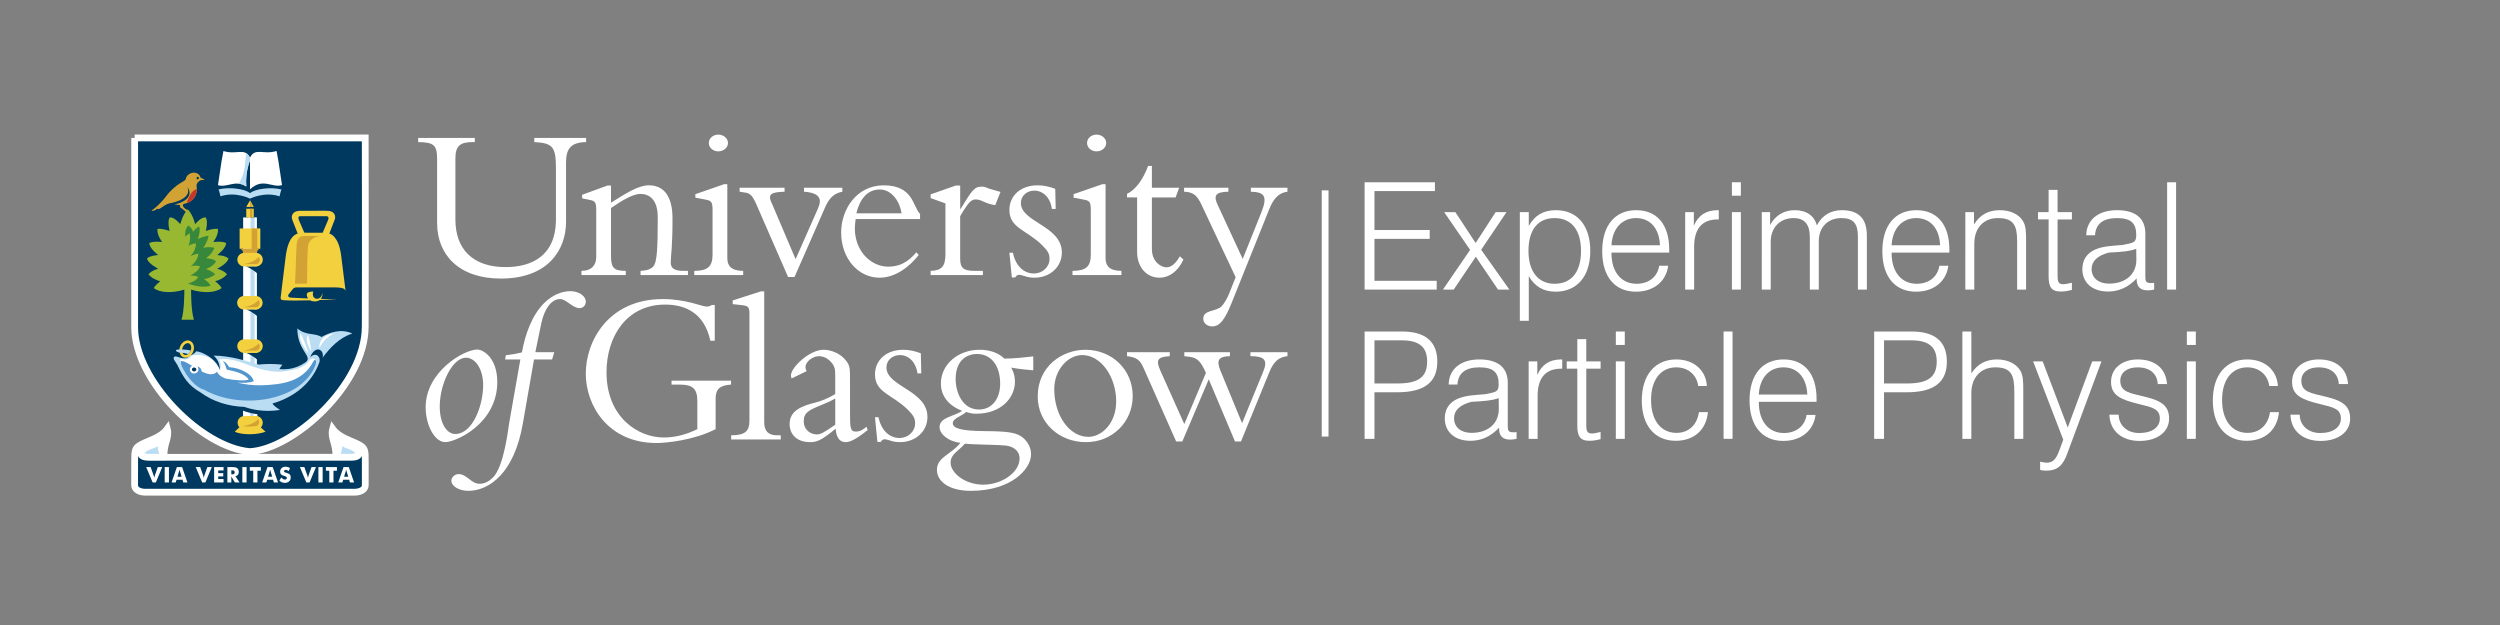 <?xml version="1.0" encoding="utf-8"?>
<!-- Generator: Adobe Illustrator 13.0.2, SVG Export Plug-In . SVG Version: 6.00 Build 14948)  -->
<!DOCTYPE svg PUBLIC "-//W3C//DTD SVG 1.1//EN" "http://www.w3.org/Graphics/SVG/1.1/DTD/svg11.dtd">
<svg version="1.1" id="Layer_1" xmlns="http://www.w3.org/2000/svg" xmlns:xlink="http://www.w3.org/1999/xlink" x="0px" y="0px"
	 width="368.504px" height="92.126px" viewBox="0 0 368.504 92.126" enable-background="new 0 0 368.504 92.126"
	 xml:space="preserve">
<rect x="0" y="0" width="368.504" height="92.126" fill="#808080" stroke="none"/>
<rect fill="none" width="368.504" height="92.126"/>
<g>
	<path fill="#FFFFFF" d="M86.394,20.332v0.612c-2.179,0.036-2.958,0.913-2.958,2.991v8.773c0,4.029-2.565,8.352-9.618,8.352
		c-6.206,0-9.389-3.539-9.389-8.188v-9.488c0-2.082-0.584-2.404-2.794-2.44v-0.612h8.351v0.612h-0.293
		c-1.786,0-2.566,0.492-2.566,2.376v9.033c0,4.385,2.566,7.017,7.408,7.017c3.673,0,7.409-1.527,7.409-7.047V24.75
		c0-3.119-0.489-3.671-3.185-3.806v-0.612H86.394z"/>
	<path fill="#FFFFFF" d="M90.064,37.714c0,1.785,0.423,2.211,2.176,2.211v0.616h-6.53v-0.616c1.429,0,2.176-0.781,2.176-2.049
		v-6.822c0-1.203-0.132-1.43-0.974-1.592l-1.107-0.229v-0.52l3.739-1.365h0.52v2.532c2.176-1.362,3.995-2.564,5.589-2.564
		c2.209,0,3.476,1.623,3.476,4.871c0,4.321-0.227,5.165-0.259,6.436c-0.034,0.876,0.486,1.302,1.82,1.302h0.715v0.616H94.42v-0.616
		c0.94-0.035,1.492-0.261,1.849-0.619c0.617-0.618,0.683-2.992,0.683-7.31c0-2.601-1.266-3.415-2.569-3.415
		c-1.038,0-2.629,0.911-4.319,2.08V37.714z"/>
	<path fill="#FFFFFF" d="M107.209,38.072c0,1.137,0.618,1.854,2.339,1.854v0.616h-7.213v-0.616c1.981,0,2.697-0.65,2.697-2.375
		v-6.529c0-1.269-0.162-1.428-1.007-1.594l-1.527-0.293v-0.518l4.223-1.464h0.488V38.072z M105.878,19.842
		c0.779,0,1.427,0.551,1.427,1.236c0,0.681-0.648,1.233-1.427,1.233c-0.782,0-1.398-0.553-1.398-1.233
		C104.48,20.393,105.096,19.842,105.878,19.842z"/>
	<path fill="#FFFFFF" d="M116.167,40.833l-4.711-10.786c-0.488-1.138-0.911-1.528-1.431-1.628l-1.006-0.16v-0.586h6.628v0.586
		c-1.983,0.064-2.601,0.322-1.819,1.85l3.446,8.093l3.312-7.506c0.586-1.335,0.292-2.276-2.077-2.437v-0.586h5.653v0.586
		c-1.234,0.227-1.953,0.94-2.569,2.371l-4.481,10.203H116.167z"/>
	<path fill="#FFFFFF" d="M126.129,32.287c-0.061,0.49-0.125,0.942-0.125,1.364c0,3.38,2.369,5.655,4.935,5.655
		c1.626,0,2.893-0.649,4.129-2.113l0.356,0.389c-1.365,1.725-3.412,3.35-5.783,3.35c-3.185,0-5.653-2.892-5.653-6.662
		c0-3.445,2.306-6.952,6.271-6.952c4.382,0,4.288,3.149,5.359,4.223v0.747H126.129z M132.891,31.443
		c-0.357-2.111-1.656-3.511-3.218-3.511c-1.072,0-2.695,0.487-3.444,3.511H132.891z"/>
	<path fill="#FFFFFF" d="M141.534,38.167c0,1.332,0.488,1.758,2.112,1.758h1.234v0.616h-7.702v-0.616
		c1.659-0.035,2.179-0.717,2.179-2.44v-7.503l-2.179-0.782v-0.552l3.702-1.299h0.654v3.443h0.063
		c1.625-2.666,2.014-3.281,3.087-3.281c0.392,0,0.487,0.033,1.104,0.292c0.327,0.129,0.912,0.262,1.69,0.485l-0.778,1.953
		c-0.489-0.065-1.108-0.229-1.724-0.522c-0.355-0.163-0.747-0.323-1.139-0.323c-0.581,0-0.939,0.394-1.266,0.846
		c-0.422,0.582-0.777,1.139-1.039,1.623V38.167z"/>
	<path fill="#FFFFFF" d="M149.308,37.257c0.387,1.951,1.623,3.056,3.085,3.056c1.3,0,2.307-0.975,2.307-2.146
		c0-0.683-0.163-1.104-1.041-1.982c-2.307-2.307-4.873-2.534-4.873-5.23c0-2.145,1.691-3.638,4.158-3.638
		c0.877,0,1.787,0.194,2.6,0.521l0.065,2.955h-0.553c-0.228-1.658-1.299-2.695-2.599-2.695c-1.071,0-1.98,0.747-1.98,1.818
		c0,2.861,6.042,3.347,6.042,7.31c0,2.113-1.755,3.706-4.029,3.706c-0.618,0-1.07-0.098-1.429-0.227
		c-0.357-0.1-0.619-0.195-0.876-0.195c-0.195,0-0.39,0.129-0.552,0.389h-0.489l-0.357-3.641H149.308z"/>
	<path fill="#FFFFFF" d="M162.962,38.072c0,1.137,0.617,1.854,2.339,1.854v0.616h-7.214v-0.616c1.984,0,2.699-0.65,2.699-2.375
		v-6.529c0-1.269-0.164-1.428-1.007-1.594l-1.529-0.293v-0.518l4.225-1.464h0.488V38.072z M161.63,19.842
		c0.78,0,1.428,0.551,1.428,1.236c0,0.681-0.647,1.233-1.428,1.233c-0.781,0-1.397-0.553-1.397-1.233
		C160.233,20.393,160.849,19.842,161.63,19.842z"/>
	<path fill="#FFFFFF" d="M173.808,27.673l-0.52,1.43h-3.498v7.57c0,2.045,1.464,2.732,2.146,2.732c0.715,0,1.362-0.556,1.979-1.63
		l0.522,0.488c-0.78,1.692-2.049,2.667-3.544,2.667c-1.915,0-3.28-1.593-3.28-3.77v-8.059h-1.494v-0.521
		c1.268-0.615,2.372-2.109,3.118-4.126h0.553v3.218H173.808z"/>
	<path fill="#FFFFFF" d="M185.938,31.279c0.976-2.469,0.355-2.955-1.559-3.02v-0.586h5.392v0.586c-1.331,0.16-2.076,1.072-2.694,2.6
		l-5.527,13.776c-0.971,2.404-1.72,3.478-2.856,3.478c-0.781,0-1.331-0.49-1.331-1.139c0-1.332,1.882-1.006,2.695-1.82
		c0.358-0.358,0.846-1.203,1.105-1.85l0.974-2.44l-5.034-10.688c-0.62-1.332-1.202-1.888-2.568-1.917v-0.586h6.532v0.586
		c-1.981,0.029-2.211,0.616-1.56,1.982l3.672,7.926L185.938,31.279z"/>
	<path fill="#FFFFFF" d="M70.343,51.524c0.941,0,2.957,1.298,2.957,4.779c0,6.173-6.142,8.868-7.668,8.868s-2.891-2.436-2.891-5.135
		C62.74,54.775,68.393,51.524,70.343,51.524z M68.685,52.729c-2.047,0-3.866,3.931-3.866,7.18c0,2.729,1.169,4.062,2.273,4.062
		c2.599,0,4.126-4.225,4.126-7.214C71.219,54.479,70.115,52.729,68.685,52.729z"/>
	<path fill="#FFFFFF" d="M74.458,52.988l0.098-0.617c0.782-0.098,1.561-0.229,2.374-0.425c0.486-2.663,1.461-5.457,3.281-7.276
		c1.136-1.138,2.567-1.755,3.833-1.755c1.269,0,2.307,0.714,2.307,1.558c0,0.519-0.391,0.944-0.911,0.944
		c-1.07,0-1.949-1.333-2.891-1.333c-1.268,0-2.306,1.43-2.761,3.575l-0.877,4.257h2.794l-0.325,1.072h-2.665l-1.656,9.488
		c-1.267,7.277-4.972,9.875-8.026,9.875c-1.363,0-2.501-0.68-2.501-1.494c0-0.52,0.521-0.975,1.074-0.975
		c1.201,0,1.85,1.43,3.084,1.43c0.749,0,1.396-0.357,1.984-0.941c1.623-1.625,2.24-7.18,2.37-7.959l1.657-9.424H74.458z"/>
	<path fill="#FFFFFF" d="M105.483,63.254c-3.215,1.658-7.341,2.047-8.707,2.047c-7.115,0-10.43-5.488-10.43-10.234
		c0-4.873,3.414-10.982,11.341-10.982c3.475,0,5.782,1.104,6.463,1.104c0.293,0,0.555-0.063,0.749-0.227h0.455v5.264h-0.648
		c-0.88-4.063-3.64-5.329-6.662-5.329c-5.719,0-8.644,4.745-8.644,9.975c0,6.66,4.679,9.615,8.416,9.615
		c1.496,0,3.151-0.324,4.973-1.234V59.16c0-1.85-0.649-2.469-2.599-2.469h-1.204v-0.583h8.772v0.583
		c-1.625,0.098-2.275,0.65-2.275,2.047V63.254z"/>
	<path fill="#FFFFFF" d="M112.645,62.217c0,1.33,0.618,1.947,1.885,1.947h0.554v0.619h-7.31v-0.619c2.078,0,2.695-0.617,2.695-2.176
		V46.295c0-0.914-0.098-1.202-1.006-1.304l-1.46-0.162v-0.549l4.157-1.334h0.486V62.217z"/>
	<path fill="#FFFFFF" d="M116.685,55.783c-0.065-0.198-0.099-0.293-0.099-0.456c0-1.14,2.696-3.771,4.808-3.771
		c0.977,0,2.501,0.456,3.41,1.725c0.49,0.684,0.49,1.105,0.49,2.793v4.354c0,2.6,0,3.186,0.846,3.186
		c0.355,0,0.779-0.035,1.59-0.715l0.162,0.488c-1.752,1.428-2.664,1.785-3.216,1.785c-1.332,0-1.462-1.463-1.494-1.98
		c-2.242,1.85-2.891,1.98-3.771,1.98c-1.883,0-3.02-1.072-3.02-2.664c0-1.979,1.754-2.662,3.833-3.182
		c0.683-0.166,1.755-0.555,2.892-1.238v-2.566c0-0.91,0-1.432-0.554-2.079c-0.419-0.522-1.102-0.941-1.819-0.941
		c-1.071,0-2.014,0.909-2.014,1.589c0,0.198,0.033,0.326,0.162,0.619L116.685,55.783z M123.117,58.738
		c-0.618,0.357-1.137,0.588-1.917,0.912c-1.983,0.809-2.729,1.137-2.729,2.471c0,1.168,0.94,1.914,1.918,1.914
		c0.518,0,0.91-0.162,2.728-1.43V58.738z"/>
	<path fill="#FFFFFF" d="M129.493,61.5c0.393,1.949,1.625,3.059,3.091,3.059c1.298,0,2.305-0.98,2.305-2.146
		c0-0.684-0.162-1.107-1.041-1.984c-2.305-2.304-4.872-2.535-4.872-5.23c0-2.145,1.688-3.641,4.159-3.641
		c0.875,0,1.786,0.197,2.598,0.521l0.064,2.958h-0.552c-0.228-1.658-1.299-2.698-2.6-2.698c-1.072,0-1.982,0.748-1.982,1.819
		c0,2.859,6.044,3.348,6.044,7.314c0,2.107-1.755,3.701-4.029,3.701c-0.616,0-1.073-0.096-1.43-0.225
		c-0.355-0.102-0.618-0.197-0.876-0.197c-0.197,0-0.389,0.129-0.551,0.391h-0.491l-0.355-3.641H129.493z"/>
	<path fill="#FFFFFF" d="M152.302,54.582c-0.488-0.032-2.017-0.166-3.25-0.395c0.195,0.362,0.551,1.041,0.551,2.082
		c0,2.404-2.076,4.713-5.684,4.713c-0.618,0-0.91-0.066-1.496-0.262c-0.519,0.555-1.98,0.908-1.98,1.656
		c0,0.814,1.396,1.137,4.645,1.17c3.673,0.031,4.938,0.195,5.915,1.17c0.778,0.783,0.973,1.592,0.973,2.273
		c0,2.113-2.86,5.361-8.87,5.361c-3.378,0-5.002-1.494-5.002-3.088c0-1.881,1.983-2.174,3.476-3.992
		c-1.753-0.164-3.086-1.268-3.086-2.309c0-1.492,2.179-1.559,3.315-2.404c-1.981-0.779-3.12-2.176-3.12-4.029
		c0-2.796,2.501-4.973,5.717-4.973c1.496,0,2.764,0.456,3.641,1.302c1.46,0,2.826-0.165,4.257-0.325V54.582z M144.925,71.441
		c2.762,0,5.361-1.82,5.361-3.865c0-1.201-1.005-1.818-2.177-1.914c-0.844-0.102-4.937-0.135-5.879-0.264
		c-0.911,1.072-2.113,1.527-2.113,2.793C140.117,69.721,142.261,71.441,144.925,71.441z M144.015,52.176
		c-1.235,0-3.151,0.683-3.151,3.705c0,1.914,0.976,4.484,3.445,4.484c1.883,0,3.118-1.561,3.118-3.803
		C147.427,53.77,145.998,52.176,144.015,52.176z"/>
	<path fill="#FFFFFF" d="M159.979,51.557c3.963,0,6.984,2.956,6.984,6.826c0,3.834-3.021,6.789-6.887,6.789
		c-4.028,0-7.115-2.924-7.115-6.723C152.961,53.965,156.601,51.557,159.979,51.557z M160.435,64.393
		c1.916,0,4.091-1.951,4.091-5.199c0-3.703-2.271-6.856-5.001-6.856c-2.146,0-4.128,2.213-4.128,5.005
		C155.396,61.275,157.642,64.393,160.435,64.393z"/>
	<path fill="#FFFFFF" d="M182.041,65.076l-3.867-9.164l-3.9,9.164h-0.906l-4.845-10.92c-0.453-1.006-0.911-1.493-2.403-1.655v-0.585
		h6.304v0.585c-1.918,0.097-2.048,0.649-1.364,2.175l3.508,7.832l3.185-7.538c-0.716-1.655-1.268-2.241-2.405-2.372l-0.779-0.097
		v-0.585h6.724v0.585c-1.591,0.032-2.075,0.519-1.395,2.142l3.183,7.734l3.12-7.602c0.715-1.723,0.163-2.274-1.886-2.274v-0.585
		h5.458v0.585c-1.232,0.126-2.014,0.746-2.663,2.337l-4.189,10.238H182.041z"/>
	<g>
		<path fill="#00395F" stroke="#FFFFFF" d="M19.847,20.334l33.987-0.003c0,0,0.041,16.104,0,27.798
			c0.006,8.612-10.635,18.11-17.002,18.44c-7.06-0.564-16.984-10.439-16.984-18.336V20.334z"/>
		<rect x="36.589" y="32.049" fill="#BBDDF4" width="1.081" height="29.941"/>
		<path fill="#F3D03E" d="M43.776,42.36h5.336c1.574,0,1.718,0.216,1.83,0.554c-0.066-0.524-0.406-3.211-0.643-5.156
			c-0.062-0.508-0.24-1.903-0.944-2.736c-0.223-0.268-0.33-0.401-0.808-0.606c0.037-0.105,0.473-1.188,0.795-2.062
			c0.166-0.447-0.013-0.893-0.354-1.101c-0.298-0.178-0.68-0.187-0.951-0.187c-1.83,0-3.242,0.004-3.805,0.004
			c-0.978,0-1.431,0.621-1.132,1.372c0.227,0.568,0.604,1.538,0.775,1.981c-1.202,0.402-1.599,2.043-1.773,3.464
			c-0.291,2.397-0.684,5.593-0.712,5.784c-0.042,0.305-0.093,0.556,0.407,0.579c0.948,0.062,2.055,0.068,3.919,0.021
			c0.18,0.1,0.414,0.164,0.718,0.154c0.303-0.005,0.523-0.086,0.682-0.198c0.761-0.026,1.625-0.062,2.614-0.103
			c-0.868-0.02-1.683-0.045-2.436-0.065c0.271-0.337,0.243-0.799,0.219-0.889c-0.113,1.25-1.736,1.13-1.334-0.195
			c-0.174,0-0.626,0-0.913,0.234c-0.077,0.194-0.051,0.518,0.134,0.785c-1.053-0.046-1.92-0.084-2.548-0.12
			c-0.322-0.016-0.478-0.248-0.314-0.463C43.217,42.524,43.257,42.36,43.776,42.36 M44.266,31.867
			c0.964-0.005,2.525,0.004,3.536,0.004c0.314,0,0.83-0.094,0.541,0.6c-0.256,0.614-0.625,1.469-0.783,1.838
			c-0.533,0-2.698,0.001-2.703-0.01c-0.172-0.4-0.419-0.972-0.733-1.695C43.957,32.215,43.875,31.867,44.266,31.867z"/>
		<path fill="#FFFFFF" d="M36.876,61.861c0,0.352-0.234,0.639-0.525,0.639c-0.29,0-0.526-0.287-0.526-0.639v-2.971
			c0-0.348,0.236-0.637,0.526-0.637c0.291,0,0.525,0.289,0.525,0.637V61.861"/>
		<path fill="#D3A234" d="M29.551,26.582c0.168-0.07,0.409-0.053,0.631-0.053c-0.245-0.204-0.468-0.283-0.603-0.318
			c-0.313-1.189-2.034-0.867-2.204,0.188c-0.061,0.381-1.412,0.547-2.96,2.617c-0.713,0.951-1.699,1.777-1.998,1.967
			c-0.301,0.188,0.431,0.132,0.77-0.227c0.317,0.32,0.939-0.639,1.876-0.801c0.249-0.041,3.363-0.605,2.542-2.389
			c1.097,1.411-0.732,2.426-1.885,2.538c0.102,0.054,0.701,0.101,0.769,0.128c0.172,0.061-0.052,0.27,0.089,0.349
			c0.335,0.186,1.001,0.813,1.001,0.813s0.378-0.129,0.208-0.3c-0.514-0.339-0.653-0.442-0.784-0.653
			c-0.009-0.013-0.175-0.324,0.164-0.414c0.488-0.039,2.085-0.607,1.813-2.609C28.937,27.101,29.159,26.759,29.551,26.582"/>
		<path fill="#00395F" d="M29.318,26.25c0,0.104-0.078,0.188-0.174,0.188c-0.093,0-0.171-0.083-0.171-0.188
			c0-0.104,0.078-0.189,0.171-0.189C29.24,26.06,29.318,26.146,29.318,26.25"/>
		<rect x="37.365" y="58.143" fill="#FFFFFF" width="0.576" height="4.207"/>
		<path fill="#F3D03E" d="M38.453,63.004c0.171-0.178,0.275-0.42,0.275-0.689c0-0.551-0.447-1-1-1h-1.703
			c-0.552,0-1.002,0.449-1.002,1c0,0.26,0.1,0.49,0.259,0.67c-0.206,0.184-0.574,0.541-0.676,0.662
			c1.143,0.504,3.313,0.463,4.537-0.008C39.028,63.541,38.637,63.18,38.453,63.004"/>
		<path fill="#BBDDF4" d="M36.851,28.48c0,0.025-0.002,0.02-0.002-0.007c-0.739-0.661-3.113-0.943-4.638-0.554
			c0.1,0.186,0.223,0.779,0.288,1.016c2.253-0.75,4.351,0.345,4.351,0.345c0-0.005,0-0.015,0.001-0.021c0,0.006,0,0.018,0.001,0.023
			c0,0,2.098-1.094,4.352-0.344c0.062-0.236,0.188-0.827,0.288-1.011C39.962,27.535,37.59,27.816,36.851,28.48"/>
		<rect x="37.533" y="32.048" fill="#FFFFFF" width="0.335" height="23.198"/>
		<rect x="35.842" y="32.049" fill="#FFFFFF" width="1.076" height="21.526"/>
		<path fill="#00395F" d="M37.946,40.33c0.07-0.251,0.103-0.873,0-1.068c-0.505,0-1.289,0.004-1.746-0.008
			C37.246,39.636,37.946,40.33,37.946,40.33"/>
		<path fill="#00395F" d="M34.173,59.495c0.602,0.091,3.83,0.243,3.83,0.243l0.527,1.369C38.531,61.107,35.712,61.033,34.173,59.495
			"/>
		<path fill="#BBDDF4" d="M47.387,49.677c-1.009-0.651-2.235-0.149-3.561-1.263c0.004,3.454,2.521,4.147,1.104,5.068
			c-1.262,0.826-2.484,1.03-3.753,0.924c0.107-0.172,0.298-0.486,0.449-0.643c-1.555-0.199-2.911-0.088-3.48-0.021
			c-1.936-0.569-4.084-1.286-6.671-1.327c0.47,0.383,0.932,1.048,0.932,2.192c-0.393-1.546-2-2.353-2.789-2.661
			c-0.236-0.089-0.457-0.131-0.687-0.168c-0.117,0.157-0.366,0.423-0.785,0.58c-0.239-0.127-0.434,0.1-0.402,0.174
			c0.014,0.037,0.009,0.072-0.021,0.109c-0.23,0.3-0.988,0.156-1.553-0.039c-0.651-0.225-0.624,0.225-0.499,0.448
			c0.205,0.361,0.402,0.595,0.499,0.796c0.864,1.764,1.504,2.923,3.419,4.018c1.82,1.344,4.108,2.035,6.435,2.115
			c0.849,0.303,2.8,0.842,5.245,0.449c-0.475-0.318-0.951-0.635-1.107-0.951c3.107-0.898,5.794-2.941,6.894-6.022
			c0.013-0.033,0.024-0.067,0.037-0.102c0.197-0.675-0.457-1.571-1.386-0.687c0.805-1.934,2.136-1.097,1.854,0.047
			c1.062-1.431,2.482-2.967,4.378-3.549C50.206,48.365,48.505,49.059,47.387,49.677"/>
		<path fill="#00395F" d="M37.979,46.663c0.072-0.254,0.102-0.878,0-1.07c-0.505,0-1.288,0.007-1.743-0.007
			C37.279,45.967,37.979,46.663,37.979,46.663"/>
		<path fill="#F3D03E" d="M38.712,44.628c0,0.555-0.455,1.002-1.014,1.002h-1.726c-0.56,0-1.015-0.447-1.015-1.002s0.455-1,1.015-1
			h1.726C38.257,43.628,38.712,44.074,38.712,44.628"/>
		<path fill="#D3A234" d="M37.669,45.291c-1.012,0.011-1.882,0-1.882,0s1.426-0.086,2.329-1.051
			C38.354,44.398,38.398,45.288,37.669,45.291"/>
		<path fill="#00395F" d="M37.995,53.082c0.071-0.25,0.1-0.877,0-1.068c-0.505,0-1.286,0.006-1.744-0.008
			C37.296,52.388,37.995,53.082,37.995,53.082"/>
		<path fill="#F3D03E" d="M38.726,51.02c0,0.555-0.454,1.002-1.013,1.002h-1.725c-0.562,0-1.014-0.447-1.014-1.002
			s0.452-0.998,1.014-0.998h1.725C38.272,50.021,38.726,50.465,38.726,51.02"/>
		<path fill="#D3A234" d="M37.682,51.682c-1.013,0.01-1.879-0.002-1.879-0.002s1.422-0.079,2.328-1.051
			C38.367,50.79,38.414,51.677,37.682,51.682"/>
		<rect x="35.322" y="33.675" fill="#F3D03E" width="3.05" height="2.994"/>
		<path fill="#D3A234" d="M38.372,36.666c-0.517,0.125-0.484,0.559-0.503,0.719c0,0-1.23,0.008-2.038,0
			c0.007-0.047,0.025-0.64-0.509-0.719C35.322,36.666,38.176,36.668,38.372,36.666z"/>
		<rect x="37.103" y="33.675" fill="#D3A234" width="0.826" height="3.031"/>
		<path fill="#F3D03E" d="M27.279,50.267c-0.321,0.142-0.589,0.436-0.732,0.811c-0.147,0.376-0.147,0.772-0.006,1.097
			c0.104,0.232,0.282,0.41,0.501,0.496c0.218,0.083,0.47,0.07,0.705-0.033c0.321-0.139,0.588-0.437,0.735-0.809
			c0.261-0.674,0.034-1.385-0.498-1.592C27.765,50.149,27.514,50.16,27.279,50.267 M27.185,52.294
			c-0.153-0.058-0.236-0.188-0.277-0.286c-0.099-0.218-0.096-0.51,0.011-0.787c0.106-0.271,0.299-0.492,0.522-0.592
			c0.097-0.041,0.246-0.078,0.398-0.021c0.225,0.09,0.352,0.342,0.352,0.641c0,0.141-0.027,0.287-0.083,0.432
			c-0.104,0.273-0.301,0.494-0.521,0.594C27.49,52.315,27.342,52.355,27.185,52.294z"/>
		<path fill="#BBDDF4" d="M27.731,52.188c-0.172-0.056-0.596-0.18-1.106-0.195c-0.361-0.012-0.714-0.221-0.692-0.327
			c0.021-0.076,0.113-0.116,0.266-0.138c0.349-0.05,1.106-0.008,1.923,0.123C28.052,51.848,27.942,52.03,27.731,52.188"/>
		<path fill="#C53829" d="M29.018,27.873c-0.013,1.521-1.177,2.001-1.513,2.089C27.617,29.624,28.091,28.046,29.018,27.873"/>
		<path fill="#F3D03E" d="M38.737,38.269c0,0.557-0.452,1.008-1.015,1.008h-1.723c-0.563,0-1.016-0.451-1.016-1.008
			c0-0.551,0.453-0.998,1.016-0.998h1.723C38.285,37.271,38.737,37.718,38.737,38.269"/>
		<path fill="#D3A234" d="M37.695,38.933c-1.013,0.011-1.883-0.002-1.883-0.002s1.425-0.085,2.33-1.051
			C38.379,38.042,38.425,38.929,37.695,38.933"/>
		<path fill="#FFFFFF" d="M30.937,52.791c1.099,0.735,1.47,1.817,1.47,1.817s0.366-0.905-0.135-1.607
			c1-0.292,2.737,0.164,4.304,0.776c2.301,0.902,4.021,1.201,5.773,0.902c1.75-0.299,2.673-0.662,3.237-1.535
			c0.299-0.468,1.185-0.369,0.935,0.331c-0.25,0.702-1.335,2.704-3.388,3.257c-2.052,0.549-5.439,1.469-10.446,0.215
			c-1.34-0.336-4.487-1.172-5.773-2.824c-0.258-0.33-0.325-0.947-0.337-1.045c-0.015-0.119,0.064-0.182,0.345-0.132
			c0.882,0.155,1.05-0.182,1.378-0.554C28.662,52.346,29.936,52.125,30.937,52.791"/>
		<path fill="#5396CE" d="M46.154,53.334c-1.531,2.91-4.49,3.361-7.586,3.456c-1.256,0.034-2.512-0.121-3.592-0.398
			c0.911,0.093,1.852,0.02,2.427-0.181c-0.224-1.167-2.217-2.014-3.605-2.09c-0.264-0.299-0.34-0.689-0.978-0.915
			c0.451,0.413,0.414,0.991,0.638,1.29c1.137,0.23,2.523,0.521,3.192,1.414c-0.235,0.303-2.292,0.135-3.414-0.12
			c-0.483-0.179-0.987-0.47-1.255-0.992c-0.535,0.599-1.386,0.384-2.26-0.052c-0.013-0.34-0.222-0.639-0.674-0.726
			c0.099,0.147,0.124,0.302,0.125,0.428c-0.988-0.569-1.929-1.265-2.401-1.229c-0.67,0.051,1.463,3.794,3.266,4.194
			c5.353,3.086,14.3,1.73,16.419-3.479C46.755,53.184,46.492,52.695,46.154,53.334z"/>
		<path fill="#FFFFFF" d="M29.246,54.397c0.029,0.326-0.226,0.62-0.575,0.653c-0.345,0.04-0.653-0.201-0.686-0.529
			c-0.031-0.328,0.223-0.622,0.57-0.656C28.902,53.832,29.21,54.07,29.246,54.397"/>
		<path fill="#00395F" d="M28.942,54.46c0,0.161-0.148,0.289-0.33,0.289c-0.18,0-0.328-0.128-0.328-0.289s0.148-0.292,0.328-0.292
			C28.794,54.168,28.942,54.299,28.942,54.46"/>
		<path fill="#FFFFFF" d="M44.285,49.123c-0.367,1.268,1.202,2.977,1.202,2.977S44.776,49.883,44.285,49.123"/>
		<path fill="#FFFFFF" d="M45.387,49.396c-0.54,0.741,0.475,2.431,0.475,2.431S45.806,50.475,45.387,49.396"/>
		<path fill="#FFFFFF" d="M47.086,51.324c0.427-0.926,1.279-1.852,2.181-2.179C47.388,49.373,46.963,50.622,47.086,51.324"/>
		<path fill="#FFFFFF" d="M36.847,23.23c-0.792-1.536-1.926-0.354-3.913-0.967c-0.351,1.625-0.702,4.531-0.801,5.031
			c1.357,0.408,2.55-0.859,4.171,0.196c-0.173-2.097,0.501-3.843,0.501-3.843S36.827,23.392,36.847,23.23"/>
		<path fill="#BBDDF4" d="M36.851,23.224c-0.156-0.271-0.308-0.503-0.57-0.652c-0.233,2.495-0.292,3.036-1.084,4.502
			c0.493,0.062,0.855,0.244,1.109,0.423c-0.176-2.101,0.544-3.749,0.544-3.749S36.847,23.312,36.851,23.224z"/>
		<path fill="#FFFFFF" d="M40.765,22.255c-1.986,0.614-3.122-0.568-3.914,0.969c-0.001,0.523-0.003,4.396,0.004,4.686
			c1.904-1.778,3.21-0.172,4.71-0.623C41.465,26.787,41.114,23.881,40.765,22.255"/>
		<rect x="36.298" y="30.766" fill="#F3D03E" width="1.104" height="1.283"/>
		<polygon fill="#F3D03E" points="36.857,29.537 37.407,30.496 36.294,30.501 		"/>
		<path fill="#38853C" d="M27.567,33.327V33.32C27.558,33.316,27.559,33.321,27.567,33.327"/>
		<path fill="#98B832" d="M32.01,39.615c0,0,1.515-0.748,1.665-1.516c-0.469-0.451-1.654-0.5-1.654-0.5s1.361-1.035,1.304-1.787
			c-0.679-0.316-1.888-0.133-1.888-0.133c0.561-0.775,0.721-1.393,0.699-1.936c-0.707-0.117-1.798,0.302-1.798,0.302
			s0.366-1.304,0.005-1.979c-0.654-0.175-1.576,0.977-1.576,0.977s-0.327-1.425-1.092-2.184c-0.768,0.759-1.104,2.184-1.104,2.184
			s-0.92-1.151-1.578-0.977c-0.355,0.676,0.009,1.979,0.009,1.979s-1.091-0.419-1.801-0.302c-0.019,0.543,0.142,1.16,0.703,1.936
			c0,0-1.212-0.184-1.888,0.133c-0.057,0.752,1.302,1.787,1.302,1.787s-1.186,0.049-1.653,0.5c0.151,0.768,1.666,1.516,1.666,1.516
			s-0.902,0.186-1.453,0.81c0.35,0.466,1.14,0.912,1.758,1.015c-0.534,0.43-0.833,0.766-0.967,1.018
			c0.866,0.7,2.685,0.799,4.504,0.232c0,0.349,0.005,3.155-0.421,4.442h1.833c-0.423-1.287-0.418-4.093-0.418-4.442
			c1.818,0.566,3.639,0.468,4.503-0.232c-0.136-0.252-0.433-0.588-0.964-1.018c0.617-0.103,1.404-0.549,1.755-1.015
			C32.909,39.8,32.01,39.615,32.01,39.615"/>
		<path fill="#38883C" d="M30.354,39.666c0.171-0.094,1.05-0.363,1.5-1.147c-0.45-0.437-1.5-0.453-1.5-0.453s0.936-0.614,1.25-1.536
			c-0.801-0.234-1.635,0-1.635,0s0.683-0.969,0.768-1.785c-0.768,0.084-1.584,0.487-1.584,0.487
			c0.231-0.505,0.348-1.219,0.248-1.839c-0.383,0.076-0.733,0.514-0.942,0.786c-0.195-0.622-0.525-0.817-0.751-0.942
			c-0.374,0.549-0.449,0.905-0.403,1.658c0.126-0.125,0.327-0.323,0.653-0.512c0.199,1.074-0.183,1.856-0.183,1.856
			s0.474-0.309,1.1-0.383c0.025,0.593-0.192,1.207-0.817,1.933c0,0,0.55-0.332,1.186-0.383c-0.102,0.836-0.611,1.394-1.137,1.871
			c0.351-0.166,0.953-0.15,1.369-0.016c-0.216,0.633-0.71,0.951-1.433,1.35c0.447,0,0.907,0.06,1.166,0.232
			c-0.291,0.545-1,0.803-1.491,0.943c1.136,0.434,2.235,0.613,3.312,0.352c-0.075-0.32-0.483-0.711-0.96-0.984
			c0.436-0.1,1.084-0.234,1.653-0.719C31.354,40.066,30.903,39.818,30.354,39.666"/>
		<path fill="#BBDDF4" d="M24.268,64.271c0.258,0.861-0.43,2.521,0.059,3.482c-0.417-0.016-3.066,0.471-3.458,0.127
			c-0.385-0.342-1.417-1.072-0.385-1.635C21.516,65.689,24.125,64.686,24.268,64.271"/>
		<path fill="#BBDDF4" d="M49.554,64.184c0.302,2.754-0.159,3.062-0.131,3.854c0.26,0.066,2.366,0.504,3.11,0.105
			c0.745-0.404,1.26-1.375,0.916-1.779c-0.343-0.4-2.061-1.488-2.748-1.604C50.014,64.643,49.741,64.389,49.554,64.184"/>
		<path fill="#00395F" stroke="#FFFFFF" d="M52.842,65.514c-1.144-0.615-2.844-0.986-3.804-2.297c-0.36,1.32,0.514,2.08,0.479,4.023
			c0.809-1.51,0.143-1.881,0.28-2.598c0.651,0.832,1.629,0.953,2.311,1.307c0.871,0.455,1.404,1.459-0.398,1.453
			c-3.517-0.008-26.095,0.006-29.69,0.006c-1.859,0-1.315-1-0.445-1.453c0.684-0.355,1.672-0.477,2.321-1.33
			c0.136,0.717-0.538,1.084,0.274,2.596c-0.035-1.947,0.831-2.674,0.486-4.004c-0.959,1.311-2.685,1.682-3.832,2.297
			c-0.974,0.516-0.976,0.863-0.976,2.531c0,1.117,0.005,2.531-0.004,3.477c-0.007,0.662,0.766,1.059,1.689,1.031
			c4.229,0,26.372,0,30.602,0c0.921,0.027,1.706-0.357,1.706-1.023c0.006-0.947-0.009-2.375,0-3.492
			C53.854,66.32,53.815,66.029,52.842,65.514"/>
		<path fill="#FFFFFF" d="M21.548,68.848h0.655l0.455,1.27c0.01,0.025,0.035,0.129,0.074,0.303c0.043-0.174,0.07-0.277,0.082-0.303
			l0.445-1.27h0.658l-0.948,2.268H22.5L21.548,68.848"/>
		<rect x="24.275" y="68.848" fill="#FFFFFF" width="0.626" height="2.268"/>
		<path fill="#FFFFFF" d="M26.072,68.848h0.773l0.782,2.268h-0.615L26.9,70.709h-0.878l-0.119,0.406h-0.613L26.072,68.848
			 M26.769,70.271l-0.23-0.75c-0.01-0.037-0.037-0.137-0.077-0.305c-0.042,0.168-0.07,0.268-0.08,0.305l-0.228,0.75H26.769z"/>
		<path fill="#FFFFFF" d="M28.85,68.848h0.657l0.453,1.27c0.011,0.025,0.033,0.129,0.077,0.303c0.039-0.174,0.068-0.277,0.078-0.303
			l0.45-1.27h0.655l-0.949,2.268h-0.469L28.85,68.848"/>
		<polyline fill="#FFFFFF" points="31.562,68.848 32.952,68.848 32.952,69.346 32.164,69.346 32.164,69.742 32.906,69.742 
			32.906,70.225 32.164,70.225 32.164,70.607 32.952,70.607 32.952,71.115 31.562,71.115 31.562,68.848 		"/>
		<path fill="#FFFFFF" d="M33.516,68.848h0.647c0.014,0,0.025,0,0.038,0c0.313,0,0.555,0.004,0.75,0.152
			c0.162,0.129,0.25,0.32,0.25,0.559c0,0.35-0.176,0.572-0.504,0.645l0.617,0.912h-0.698l-0.52-0.889v0.889h-0.581V68.848
			 M34.212,69.92c0.257,0,0.382-0.082,0.382-0.281c0-0.238-0.117-0.312-0.374-0.312h-0.124v0.594H34.212z"/>
		<rect x="35.721" y="68.848" fill="#FFFFFF" width="0.625" height="2.268"/>
		<polyline fill="#FFFFFF" points="37.329,69.385 36.824,69.385 36.824,68.848 38.453,68.848 38.453,69.385 37.946,69.385 
			37.946,71.115 37.329,71.115 37.329,69.385 		"/>
		<path fill="#FFFFFF" d="M39.429,68.848h0.77l0.784,2.268h-0.613l-0.116-0.406h-0.875l-0.118,0.406h-0.616L39.429,68.848
			 M40.125,70.271l-0.231-0.75c-0.01-0.037-0.035-0.137-0.076-0.305c-0.04,0.168-0.07,0.268-0.081,0.305l-0.227,0.75H40.125z"/>
		<path fill="#FFFFFF" d="M41.998,70.691c0.169,0,0.282-0.1,0.282-0.232c0-0.18-0.124-0.234-0.381-0.303
			c-0.407-0.105-0.607-0.27-0.607-0.623c0-0.424,0.307-0.736,0.783-0.736c0.253,0,0.474,0.064,0.669,0.201l-0.192,0.443
			c-0.142-0.121-0.293-0.182-0.434-0.182c-0.152,0-0.252,0.084-0.252,0.191c0,0.162,0.158,0.195,0.362,0.25
			c0.402,0.107,0.625,0.256,0.625,0.678c0,0.467-0.336,0.797-0.867,0.797c-0.32,0-0.563-0.102-0.805-0.334l0.278-0.459
			C41.641,70.59,41.818,70.691,41.998,70.691"/>
		<path fill="#FFFFFF" d="M44.204,68.848h0.657l0.454,1.27c0.009,0.025,0.035,0.129,0.074,0.303c0.042-0.174,0.07-0.277,0.08-0.303
			l0.45-1.27h0.658l-0.951,2.268h-0.468L44.204,68.848"/>
		<rect x="46.933" y="68.848" fill="#FFFFFF" width="0.625" height="2.268"/>
		<polyline fill="#FFFFFF" points="48.539,69.385 48.036,69.385 48.036,68.848 49.664,68.848 49.664,69.385 49.155,69.385 
			49.155,71.115 48.539,71.115 48.539,69.385 		"/>
		<path fill="#FFFFFF" d="M50.639,68.848h0.773l0.782,2.268h-0.615l-0.114-0.406h-0.876l-0.119,0.406h-0.614L50.639,68.848
			 M51.335,70.271l-0.232-0.75c-0.008-0.037-0.033-0.137-0.073-0.305c-0.044,0.168-0.071,0.268-0.081,0.305l-0.227,0.75H51.335z"/>
		<path fill="#D3A234" d="M38.08,61.762c0.149,0.176,0.252,1.016-0.477,1.076c-1.252,0.098-1.854-0.027-1.854-0.027
			S37.429,62.613,38.08,61.762"/>
		<path fill="#D3A234" d="M43.727,36.037c0.076-1.027,0.562-1.268,1.227-1.252c0.374,0.008,0.939,0.014,2.308,0.002
			c-0.771,0.069-1.731,0.475-1.857,1.477c-0.117,0.931-0.124,4.156-0.147,5.531c-0.676,0.027-1.581,0.002-1.78,0.053
			C43.577,40.419,43.652,37.063,43.727,36.037"/>
		<rect x="36.863" y="30.766" fill="#D3A234" width="0.335" height="1.283"/>
		<polygon fill="#D3A234" points="37.198,30.501 36.857,29.537 36.857,30.496 		"/>
	</g>
</g>
<line fill="none" stroke="#FFFFFF" x1="195.327" y1="28.062" x2="195.327" y2="64.35"/>
<g>
	<path fill="#FFFFFF" d="M201.145,26.866h10.364v1.298h-8.911v5.743h8.141v1.298h-8.141v6.183h9.175v1.298h-10.628V26.866z"/>
	<path fill="#FFFFFF" d="M216.699,36.833l-3.829-5.566h1.65l2.992,4.554l2.949-4.554h1.605l-3.74,5.544l4.158,5.875h-1.672
		l-3.278-4.841l-3.257,4.841h-1.584L216.699,36.833z"/>
	<path fill="#FFFFFF" d="M224.024,31.267h1.32v2.046c0.88-1.584,2.156-2.332,4.004-2.332c3.103,0,5.061,2.222,5.061,6.007
		c0,3.807-2.002,6.007-5.126,6.007c-1.761,0-3.037-0.748-3.938-2.289v6.579h-1.32V31.267z M229.15,41.829
		c2.442,0,3.895-1.694,3.895-4.841c0-3.125-1.452-4.841-3.895-4.841s-3.851,1.694-3.851,4.841
		C225.3,40.046,226.753,41.829,229.15,41.829z"/>
	<path fill="#FFFFFF" d="M237.532,37.296c0,2.86,1.496,4.533,3.696,4.533c1.782,0,3.08-0.99,3.345-2.663h1.32
		c-0.286,2.311-2.135,3.829-4.753,3.829c-3.081,0-4.973-2.178-4.973-5.963c0-3.851,1.914-6.051,5.017-6.051
		c3.036,0,4.862,2.09,4.862,5.809c0,0.132,0,0.286,0,0.44h-8.515C237.532,37.252,237.532,37.274,237.532,37.296z M244.683,36.151
		c-0.109-2.53-1.474-4.004-3.521-4.004c-2.046,0-3.498,1.496-3.63,4.004H244.683z"/>
	<path fill="#FFFFFF" d="M248.4,31.267h1.275v2.002c0.683-1.584,1.871-2.288,3.521-2.288c0.044,0,0.11,0,0.154,0v1.364
		c-0.065,0-0.11,0-0.176,0c-2.267,0-3.455,1.364-3.455,4.004v6.337H248.4V31.267z"/>
	<path fill="#FFFFFF" d="M255.286,26.866h1.32v1.98h-1.32V26.866z M255.286,31.267h1.32v11.419h-1.32V31.267z"/>
	<path fill="#FFFFFF" d="M259.687,31.267h1.231v1.892c0.771-1.408,2.047-2.178,3.631-2.178c1.716,0,2.883,0.814,3.257,2.244
		c0.77-1.474,2.046-2.244,3.674-2.244c2.486,0,3.697,1.232,3.697,3.74v7.965h-1.32v-7.855c0-1.849-0.66-2.685-2.421-2.685
		c-2.046,0-3.344,1.386-3.344,3.389v7.151h-1.32v-7.723c0-1.892-0.771-2.816-2.398-2.816c-2.003,0-3.367,1.408-3.367,3.477v7.063
		h-1.319V31.267z"/>
	<path fill="#FFFFFF" d="M278.826,37.296c0,2.86,1.496,4.533,3.696,4.533c1.782,0,3.08-0.99,3.345-2.663h1.32
		c-0.286,2.311-2.135,3.829-4.753,3.829c-3.081,0-4.973-2.178-4.973-5.963c0-3.851,1.914-6.051,5.017-6.051
		c3.036,0,4.862,2.09,4.862,5.809c0,0.132,0,0.286,0,0.44h-8.515C278.826,37.252,278.826,37.274,278.826,37.296z M285.977,36.151
		c-0.109-2.53-1.474-4.004-3.521-4.004c-2.046,0-3.498,1.496-3.63,4.004H285.977z"/>
	<path fill="#FFFFFF" d="M289.694,31.267h1.275v1.826c0.858-1.408,2.112-2.112,3.785-2.112c1.584,0,2.816,0.594,3.433,1.606
		c0.439,0.704,0.462,1.606,0.462,2.816c0,0.11,0,0.22,0,0.33v6.953h-1.32v-7.129c0-2.311-0.506-3.411-2.839-3.411
		c-2.09,0-3.477,1.43-3.477,3.807v6.733h-1.319V31.267z"/>
	<path fill="#FFFFFF" d="M303.29,31.267h2.112v1.078h-2.112v8.317c0,0.836,0.109,1.232,0.836,1.232c0.352,0,0.77-0.11,1.276-0.22
		v1.056c-0.595,0.154-1.123,0.242-1.629,0.242c-1.474,0-1.804-0.748-1.804-2.311v-8.317h-1.562v-1.078h1.562v-3.279h1.32V31.267z"/>
	<path fill="#FFFFFF" d="M310.726,42.973c-2.332,0-3.784-1.32-3.784-3.301c0-1.32,0.638-2.31,1.826-2.86
		c1.21-0.55,2.597-0.572,4.114-0.704c1.606-0.33,2.003-0.308,2.003-1.474c0-1.716-0.748-2.486-2.839-2.486
		c-2.046,0-3.146,0.858-3.234,2.53h-1.298c0.044-2.244,1.738-3.696,4.532-3.696c2.729,0,4.181,1.188,4.181,3.455v6.095
		c0,0.044,0,0.088,0,0.132c0,0.748,0.021,1.056,0.814,1.056c0.088,0,0.264,0,0.483-0.022v0.99c-0.418,0.088-0.748,0.11-0.946,0.11
		c-1.078,0-1.628-0.528-1.628-1.584c0-0.044,0-0.11,0-0.176C313.74,42.334,312.332,42.973,310.726,42.973z M310.857,37.229
		c-1.672,0.44-2.552,1.254-2.552,2.42c0,1.298,0.99,2.157,2.574,2.157c2.376,0,4.026-1.32,4.026-3.521l-0.021-1.606
		C313.916,37.054,312.53,37.142,310.857,37.229z"/>
	<path fill="#FFFFFF" d="M319.438,26.866h1.32v15.82h-1.32V26.866z"/>
	<path fill="#FFFFFF" d="M201.145,48.866h5.523c3.454,0,5.192,1.496,5.192,4.445c0,3.058-1.937,4.51-5.896,4.51h-3.366v6.865h-1.453
		V48.866z M205.985,56.523c2.971,0,4.379-0.858,4.379-3.234c0-2.156-1.188-3.124-3.763-3.124h-4.004v6.358H205.985z"/>
	<path fill="#FFFFFF" d="M216.747,64.973c-2.332,0-3.784-1.32-3.784-3.301c0-1.32,0.638-2.311,1.826-2.86
		c1.21-0.55,2.597-0.572,4.114-0.704c1.606-0.33,2.003-0.308,2.003-1.474c0-1.717-0.748-2.486-2.839-2.486
		c-2.046,0-3.146,0.857-3.234,2.529h-1.298c0.044-2.244,1.738-3.695,4.532-3.695c2.729,0,4.181,1.188,4.181,3.454v6.095
		c0,0.044,0,0.088,0,0.132c0,0.748,0.021,1.057,0.814,1.057c0.088,0,0.264,0,0.483-0.022v0.99c-0.418,0.088-0.748,0.11-0.946,0.11
		c-1.078,0-1.628-0.528-1.628-1.585c0-0.044,0-0.109,0-0.176C219.762,64.334,218.354,64.973,216.747,64.973z M216.879,59.229
		c-1.672,0.44-2.552,1.255-2.552,2.421c0,1.298,0.99,2.156,2.574,2.156c2.376,0,4.026-1.32,4.026-3.521l-0.021-1.606
		C219.938,59.054,218.552,59.142,216.879,59.229z"/>
	<path fill="#FFFFFF" d="M225.327,53.267h1.275v2.002c0.683-1.584,1.871-2.287,3.521-2.287c0.044,0,0.11,0,0.154,0v1.363
		c-0.065,0-0.11,0-0.176,0c-2.267,0-3.455,1.364-3.455,4.005v6.337h-1.319V53.267z"/>
	<path fill="#FFFFFF" d="M233.819,53.267h2.112v1.078h-2.112v8.317c0,0.836,0.109,1.232,0.836,1.232c0.352,0,0.77-0.11,1.276-0.22
		v1.056c-0.595,0.154-1.123,0.242-1.629,0.242c-1.474,0-1.804-0.748-1.804-2.311v-8.317h-1.562v-1.078h1.562v-3.278h1.32V53.267z"/>
	<path fill="#FFFFFF" d="M238.175,48.866h1.32v1.98h-1.32V48.866z M238.175,53.267h1.32v11.42h-1.32V53.267z"/>
	<path fill="#FFFFFF" d="M251.75,60.748c-0.242,2.618-2.046,4.225-4.753,4.225c-3.036,0-4.994-2.2-4.994-5.919
		c0-3.828,1.98-6.072,5.083-6.072c2.574,0,4.378,1.584,4.51,3.916h-1.275c-0.221-1.672-1.519-2.75-3.234-2.75
		c-2.201,0-3.719,1.738-3.719,4.796c0,3.103,1.518,4.863,3.74,4.863c1.761,0,3.036-1.122,3.322-3.059H251.75z"/>
	<path fill="#FFFFFF" d="M254.059,48.866h1.32v15.82h-1.32V48.866z"/>
	<path fill="#FFFFFF" d="M259.251,59.296c0,2.86,1.496,4.532,3.696,4.532c1.782,0,3.08-0.99,3.345-2.662h1.32
		c-0.286,2.311-2.135,3.828-4.753,3.828c-3.081,0-4.973-2.178-4.973-5.963c0-3.851,1.914-6.05,5.017-6.05
		c3.036,0,4.862,2.09,4.862,5.809c0,0.132,0,0.286,0,0.439h-8.515C259.251,59.252,259.251,59.273,259.251,59.296z M266.401,58.151
		c-0.109-2.53-1.474-4.004-3.521-4.004c-2.046,0-3.498,1.496-3.63,4.004H266.401z"/>
	<path fill="#FFFFFF" d="M276.256,48.866h5.523c3.454,0,5.192,1.496,5.192,4.445c0,3.058-1.937,4.51-5.896,4.51h-3.366v6.865h-1.453
		V48.866z M281.097,56.523c2.971,0,4.379-0.858,4.379-3.234c0-2.156-1.188-3.124-3.763-3.124h-4.004v6.358H281.097z"/>
	<path fill="#FFFFFF" d="M289.259,48.866h1.319v6.184c0.858-1.365,2.135-2.068,3.785-2.068c1.54,0,2.794,0.615,3.41,1.605
		c0.462,0.748,0.462,1.76,0.462,3.146v6.953h-1.32v-6.932c0-2.441-0.418-3.607-2.816-3.607c-2.09,0-3.521,1.451-3.521,3.807v6.732
		h-1.319V48.866z"/>
	<path fill="#FFFFFF" d="M301.644,69.373c-0.308,0-0.594-0.021-0.924-0.109v-1.211c0.396,0.066,0.704,0.154,0.902,0.154
		c1.122,0,1.496-0.66,1.98-1.958l0.527-1.431l-4.444-11.552h1.408l3.696,9.748l3.608-9.748h1.364l-5.061,13.643
		C304.064,68.647,303.229,69.373,301.644,69.373z"/>
	<path fill="#FFFFFF" d="M312.292,61.122c0.021,1.584,1.254,2.706,3.015,2.706c1.958,0,3.058-0.88,3.058-2.134
		c0-1.408-1.056-1.65-3.08-2.135c-2.729-0.66-4.114-1.298-4.114-3.278c0-1.937,1.584-3.3,3.938-3.3c2.574,0,4.158,1.363,4.312,3.63
		h-1.364c-0.088-1.54-1.166-2.464-2.971-2.464c-1.605,0-2.552,0.813-2.552,1.958c0,1.672,1.342,1.826,3.718,2.397
		c2.421,0.595,3.477,1.365,3.477,3.213c0,1.893-1.672,3.278-4.356,3.278c-2.662,0-4.378-1.518-4.444-3.872H312.292z"/>
	<path fill="#FFFFFF" d="M322.346,48.866h1.32v1.98h-1.32V48.866z M322.346,53.267h1.32v11.42h-1.32V53.267z"/>
	<path fill="#FFFFFF" d="M335.921,60.748c-0.242,2.618-2.046,4.225-4.753,4.225c-3.036,0-4.994-2.2-4.994-5.919
		c0-3.828,1.98-6.072,5.082-6.072c2.575,0,4.379,1.584,4.511,3.916h-1.275c-0.221-1.672-1.519-2.75-3.235-2.75
		c-2.2,0-3.718,1.738-3.718,4.796c0,3.103,1.518,4.863,3.74,4.863c1.761,0,3.036-1.122,3.322-3.059H335.921z"/>
	<path fill="#FFFFFF" d="M338.978,61.122c0.021,1.584,1.254,2.706,3.015,2.706c1.958,0,3.058-0.88,3.058-2.134
		c0-1.408-1.056-1.65-3.08-2.135c-2.729-0.66-4.114-1.298-4.114-3.278c0-1.937,1.584-3.3,3.938-3.3c2.574,0,4.158,1.363,4.312,3.63
		h-1.364c-0.088-1.54-1.166-2.464-2.971-2.464c-1.605,0-2.552,0.813-2.552,1.958c0,1.672,1.342,1.826,3.718,2.397
		c2.421,0.595,3.477,1.365,3.477,3.213c0,1.893-1.672,3.278-4.356,3.278c-2.662,0-4.378-1.518-4.444-3.872H338.978z"/>
</g>
</svg>
